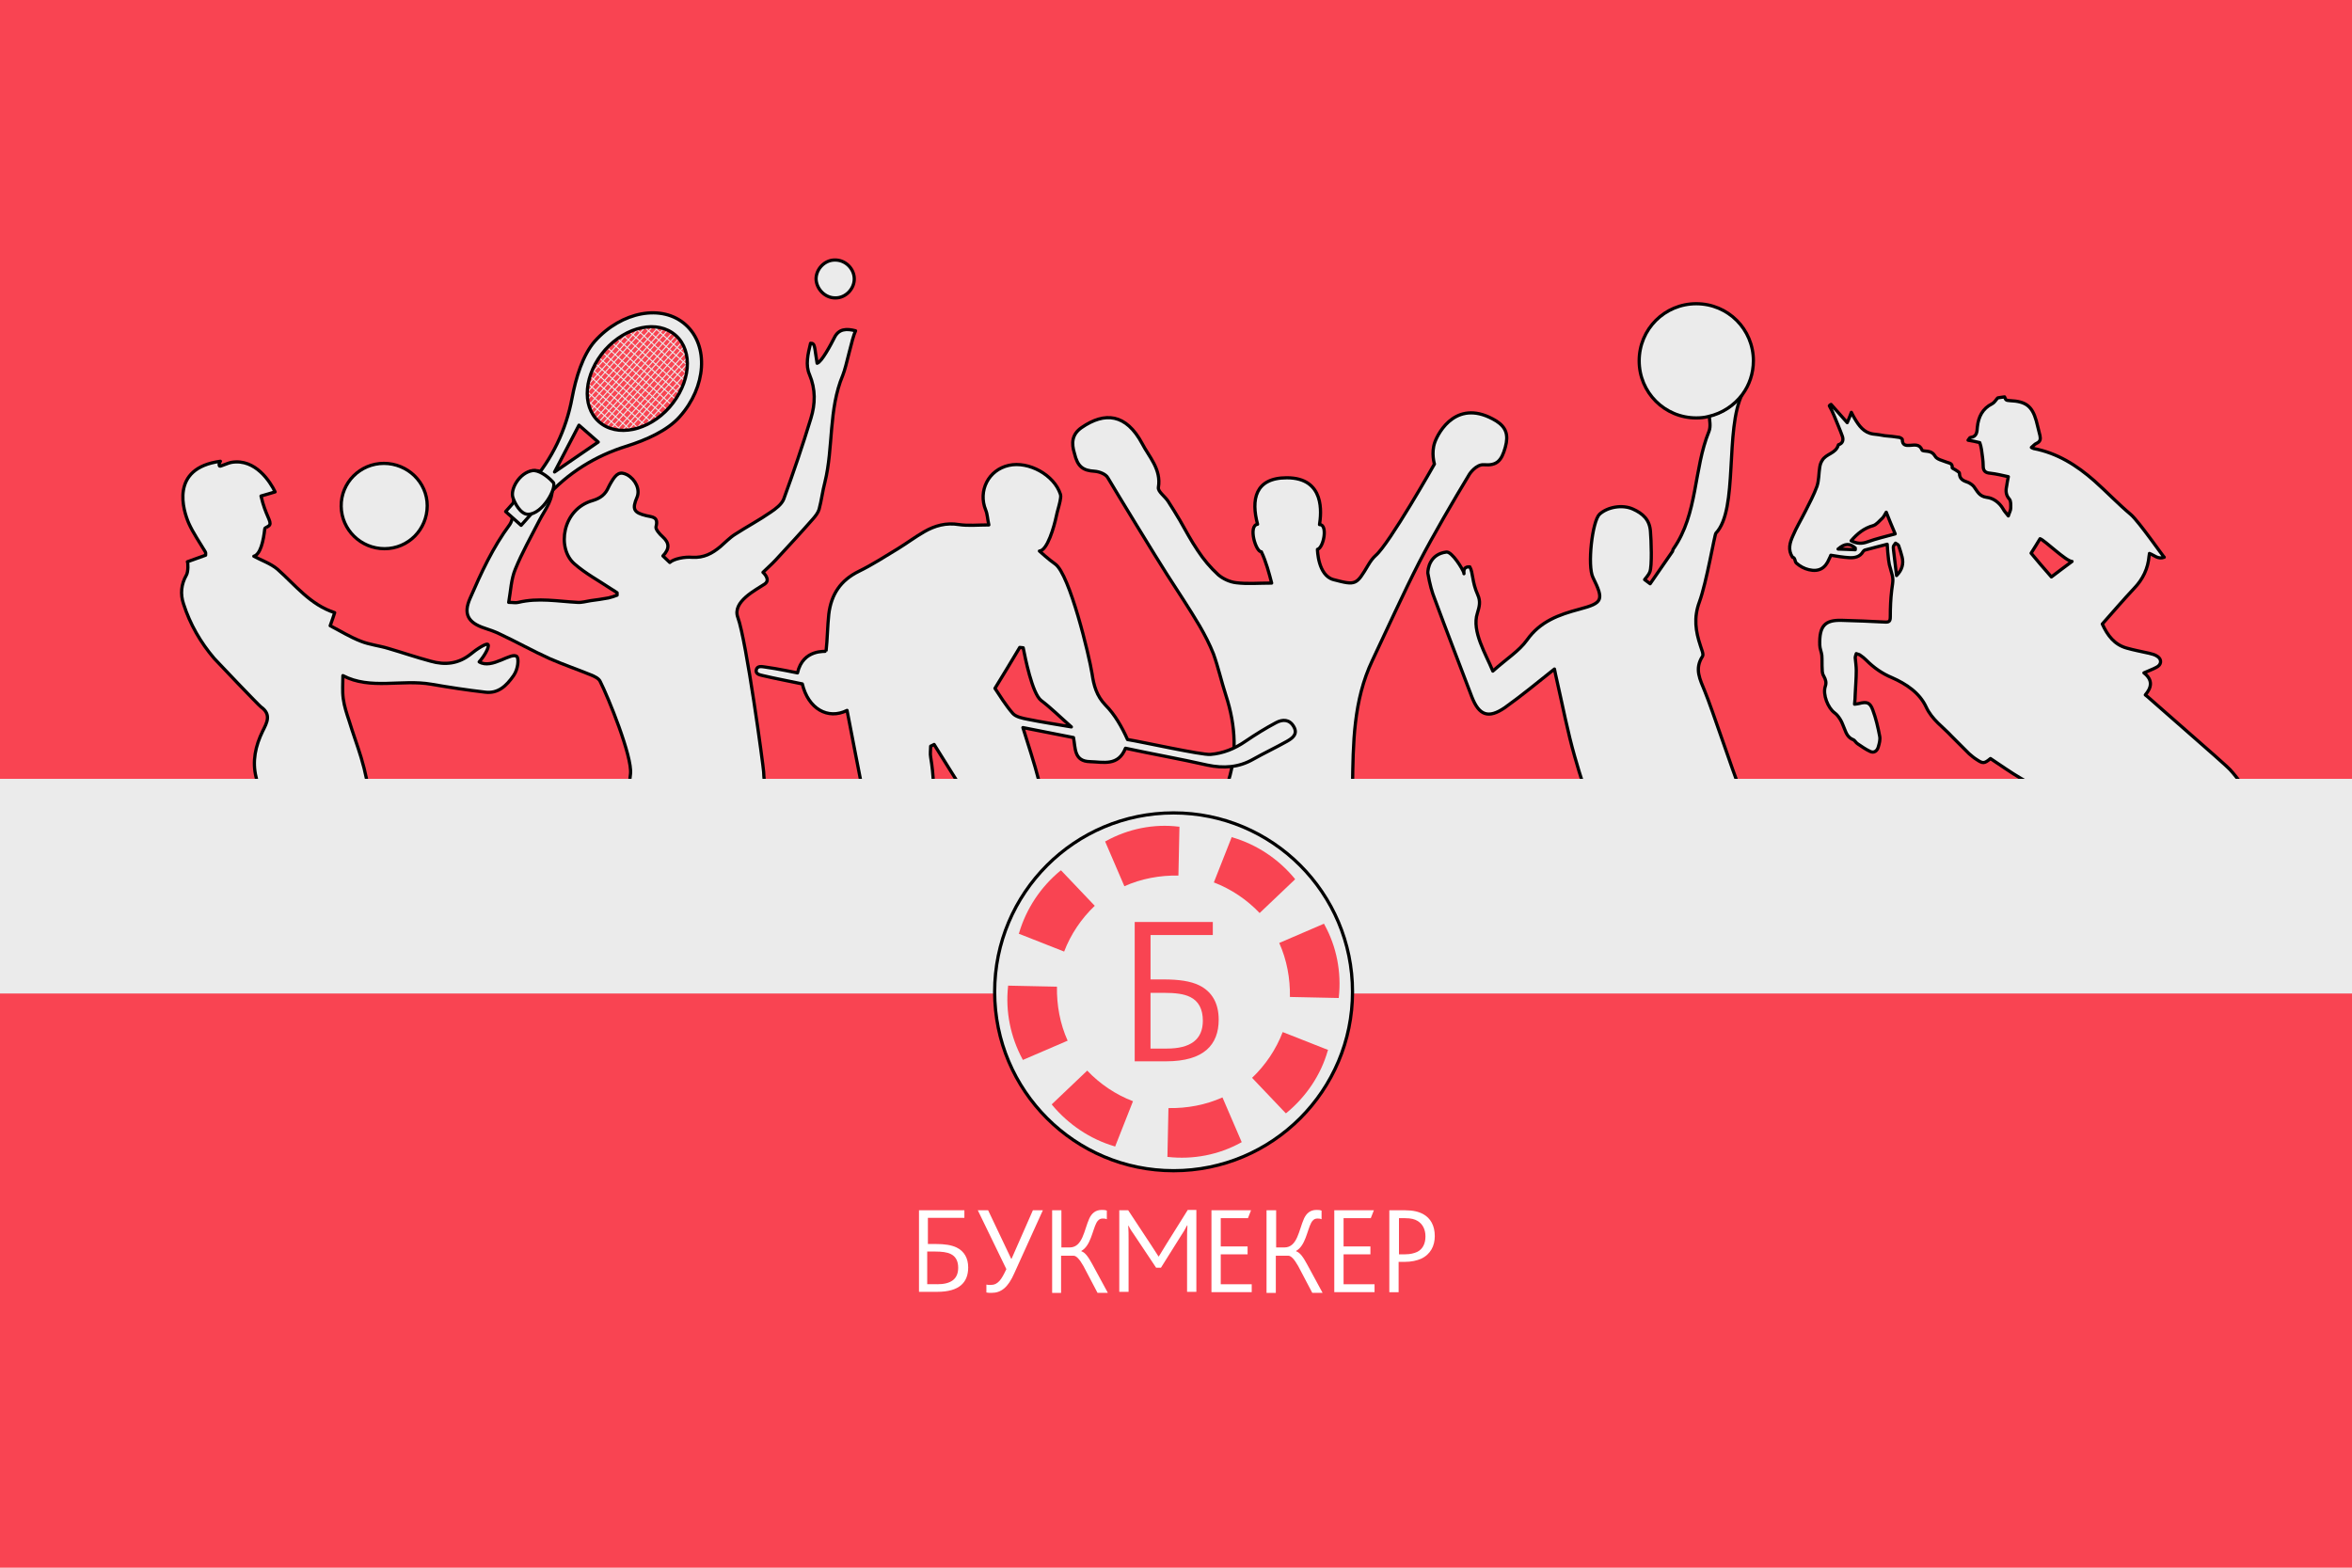 <?xml version="1.0" encoding="utf-8"?>
<!-- Generator: Adobe Illustrator 21.1.0, SVG Export Plug-In . SVG Version: 6.00 Build 0)  -->
<svg version="1.1" id="Layer_1" xmlns="http://www.w3.org/2000/svg" xmlns:xlink="http://www.w3.org/1999/xlink" x="0px" y="0px"
	 viewBox="-115.5 38.35 729 486" enable-background="new -115.5 38.35 729 486" xml:space="preserve">
<rect x="-139.23" y="22.55" fill="#F94452" width="776.46" height="517.6"/>
<path fill="#EBEBEB" stroke="#000000" stroke-linecap="round" stroke-linejoin="round" stroke-miterlimit="10" d="M143.09,143.07
	c-0.96,1.92-3.95,7.57-5.33,7.89c-0.85-4.8-0.53-6.29-2.03-6.19c-0.85,3.41-1.6,6.83-0.32,9.71c1.92,4.59,1.81,9.07,0.43,13.55
	c-2.56,8.43-5.44,16.85-8.43,25.06c-0.64,1.6-2.45,2.99-4.05,4.05c-3.52,2.45-7.36,4.48-10.99,6.83c-1.71,1.07-3.09,2.56-4.59,3.84
	c-2.56,2.13-5.12,3.52-8.75,3.31c-2.24-0.21-5.65,0.43-6.93,1.6c-0.64-0.64-1.39-1.28-2.13-2.03c2.13-2.24,2.03-4.05-0.11-5.97
	c-0.96-0.85-2.24-2.35-2.03-3.09c0.85-3.09-1.17-2.99-2.99-3.41c-3.95-0.96-4.48-2.03-2.88-5.76c0.96-2.35-0.43-5.44-3.09-6.93
	c-2.13-1.07-3.31-0.53-5.01,2.45c-0.21,0.43-0.53,0.85-0.75,1.39c-0.96,2.24-2.45,3.41-4.91,4.16c-9.49,2.67-11.2,14.83-5.65,19.62
	c3.41,2.99,7.57,5.23,11.41,7.79c0.64,0.43,1.28,0.75,1.81,1.17c0,0.21,0,0.53,0,0.75c-0.85,0.32-1.71,0.64-2.67,0.85
	c-1.81,0.32-3.73,0.64-5.55,0.85c-1.39,0.21-2.77,0.64-4.05,0.53c-6.08-0.32-12.16-1.49-18.34,0c-0.75,0.21-1.71,0-2.99,0
	c0.64-3.63,0.75-7.15,2.03-10.24c2.13-5.23,4.91-10.13,7.47-15.15c1.81-3.52,4.69-6.72,3.84-11.31c0-0.21-1.49-2.45-1.49-2.45
	c-1.39-1.71-3.95-2.24-5.87-1.07c-0.64,0.32-1.07,0.64-1.28,0.75c-3.84,2.35-2.88,7.47-3.31,10.77c-0.21,1.6-0.11,3.2-1.07,4.59
	c-5.23,7.04-8.85,14.93-12.27,22.82c-2.13,4.8-0.75,7.57,4.48,9.28c1.6,0.53,3.2,1.07,4.69,1.81c5.23,2.45,10.35,5.33,15.57,7.68
	c4.16,1.81,8.53,3.31,12.69,5.01c1.07,0.43,2.45,1.07,2.88,2.03c2.35,4.59,10.03,23.36,9.39,28.69c-0.43,4.16-3.09,24.74-3.84,30.93
	c-0.32,2.45,0.21,5.01,0.32,7.57c8.75-0.11,16-4.16,22.82-7.36c7.68-3.63,15.25-8.11,21.33-14.61c5.44-5.76,5.55-5.44,1.49-12.27
	c-0.75-1.28-0.75-3.2-0.85-4.91c-0.11-1.92-5.33-40.64-8-47.89c-1.81-4.91,5.65-8.53,8.32-10.35c2.03-1.39-0.53-3.63-0.53-3.63
	c1.28-1.28,2.67-2.45,3.95-3.84c3.84-4.16,7.79-8.43,11.52-12.69c0.75-0.85,1.6-1.92,1.92-2.99c0.75-2.77,1.07-5.65,1.81-8.43
	c2.67-10.88,1.07-22.5,5.55-33.17c1.17-2.88,2.77-11.31,3.95-13.76C146.93,140.19,144.48,140.19,143.09,143.07z"/>
<path fill="#EBEBEB" stroke="#000000" stroke-linecap="round" stroke-linejoin="round" stroke-miterlimit="10" d="M143.52,130.7
	c3.09,0,5.76-2.77,5.76-5.87c0-3.2-2.77-5.97-6.08-5.87c-3.09,0-5.76,2.77-5.76,5.87C137.54,128.03,140.32,130.8,143.52,130.7z"/>
<g>
	<g>
		
			<rect x="92.17" y="136.65" transform="matrix(0.665 -0.747 0.747 0.665 -76.798 117.359)" fill="#EBEBEB" width="0.32" height="15.15"/>
	</g>
	<g>
		
			<rect x="90.81" y="136.43" transform="matrix(0.665 -0.747 0.747 0.665 -78.362 116.845)" fill="#EBEBEB" width="0.32" height="18.56"/>
	</g>
	<g>
		
			<rect x="89.43" y="136.91" transform="matrix(0.665 -0.747 0.747 0.665 -80.023 116.347)" fill="#EBEBEB" width="0.32" height="20.8"/>
	</g>
	<g>
		
			<rect x="88.07" y="137.44" transform="matrix(0.665 -0.747 0.747 0.665 -81.588 115.832)" fill="#EBEBEB" width="0.32" height="22.72"/>
	</g>
	<g>
		
			<rect x="86.68" y="138.13" transform="matrix(0.665 -0.747 0.747 0.665 -83.249 115.332)" fill="#EBEBEB" width="0.32" height="24.53"/>
	</g>
	<g>
		
			<rect x="85.33" y="139.08" transform="matrix(0.665 -0.747 0.747 0.665 -84.813 114.818)" fill="#EBEBEB" width="0.32" height="25.6"/>
	</g>
	<g>
		
			<rect x="83.97" y="140.25" transform="matrix(0.665 -0.747 0.747 0.665 -86.377 114.304)" fill="#EBEBEB" width="0.32" height="26.24"/>
	</g>
	<g>
		
			<rect x="82.55" y="141.81" transform="matrix(0.665 -0.747 0.747 0.665 -88.025 113.762)" fill="#EBEBEB" width="0.32" height="26.24"/>
	</g>
	<g>
		
			<rect x="81.27" y="143.37" transform="matrix(0.665 -0.747 0.747 0.665 -89.616 113.331)" fill="#EBEBEB" width="0.32" height="26.24"/>
	</g>
	<g>
		
			<rect x="79.87" y="144.98" transform="matrix(0.665 -0.747 0.747 0.665 -91.167 112.774)" fill="#EBEBEB" width="0.32" height="25.92"/>
	</g>
	<g>
		
			<rect x="78.45" y="146.54" transform="matrix(0.665 -0.747 0.747 0.665 -92.815 112.234)" fill="#EBEBEB" width="0.32" height="25.92"/>
	</g>
	<g>
		
			<rect x="77.13" y="148.76" transform="matrix(0.665 -0.747 0.747 0.665 -94.393 111.76)" fill="#EBEBEB" width="0.32" height="24.53"/>
	</g>
	<g>
		
			<rect x="75.86" y="150.74" transform="matrix(0.665 -0.747 0.747 0.665 -95.983 111.329)" fill="#EBEBEB" width="0.32" height="23.68"/>
	</g>
	<g>
		
			<rect x="74.39" y="153.71" transform="matrix(0.665 -0.747 0.747 0.665 -97.618 110.746)" fill="#EBEBEB" width="0.32" height="20.8"/>
	</g>
	<g>
		
			<rect x="73.11" y="156.65" transform="matrix(0.665 -0.747 0.747 0.665 -99.209 110.315)" fill="#EBEBEB" width="0.32" height="18.02"/>
	</g>
	<g>
		
			<rect x="71.72" y="160.18" transform="matrix(0.665 -0.747 0.747 0.665 -100.76 109.759)" fill="#EBEBEB" width="0.32" height="13.87"/>
	</g>
	<g>
		
			<rect x="65.15" y="147.86" transform="matrix(0.664 -0.747 0.747 0.664 -85.984 104.585)" fill="#EBEBEB" width="16.58" height="0.32"/>
	</g>
	<g>
		<polygon fill="#EBEBEB" points="81.9,140.5 82.14,140.72 67.1,157.57 66.86,157.36 		"/>
	</g>
	<g>
		
			<rect x="62.19" y="149.75" transform="matrix(0.664 -0.747 0.747 0.664 -86.664 106.789)" fill="#EBEBEB" width="26.8" height="0.32"/>
	</g>
	<g>
		
			<rect x="61.4" y="150.99" transform="matrix(0.665 -0.747 0.747 0.665 -87.309 107.773)" fill="#EBEBEB" width="30.01" height="0.32"/>
	</g>
	<g>
		
			<rect x="61.7" y="151.09" transform="matrix(0.665 -0.747 0.747 0.665 -86.758 109.21)" fill="#EBEBEB" width="33.15" height="0.32"/>
	</g>
	<g>
		
			<rect x="61.42" y="152.71" transform="matrix(0.665 -0.747 0.747 0.665 -87.772 110.183)" fill="#EBEBEB" width="34.88" height="0.32"/>
	</g>
	<g>
		
			<rect x="62.48" y="153.66" transform="matrix(0.664 -0.747 0.747 0.664 -88.136 111.337)" fill="#EBEBEB" width="34.88" height="0.32"/>
	</g>
	<g>
		
			<rect x="63.55" y="154.61" transform="matrix(0.665 -0.747 0.747 0.665 -88.48 112.412)" fill="#EBEBEB" width="34.88" height="0.32"/>
	</g>
	<g>
		
			<rect x="64.62" y="155.57" transform="matrix(0.665 -0.747 0.747 0.665 -88.825 113.493)" fill="#EBEBEB" width="34.88" height="0.32"/>
	</g>
	<g>
		
			<rect x="65.68" y="156.52" transform="matrix(0.664 -0.747 0.747 0.664 -89.198 114.686)" fill="#EBEBEB" width="34.88" height="0.32"/>
	</g>
	<g>
		
			<rect x="66.75" y="157.47" transform="matrix(0.664 -0.747 0.747 0.664 -89.561 115.839)" fill="#EBEBEB" width="34.88" height="0.32"/>
	</g>
	<g>
		
			<rect x="67.82" y="158.42" transform="matrix(0.664 -0.747 0.747 0.664 -89.905 116.916)" fill="#EBEBEB" width="34.88" height="0.32"/>
	</g>
	<g>
		
			<rect x="70.65" y="158.63" transform="matrix(0.665 -0.747 0.747 0.665 -89.456 118.263)" fill="#EBEBEB" width="32.74" height="0.32"/>
	</g>
	<g>
		
			<rect x="72.12" y="160.52" transform="matrix(0.665 -0.747 0.747 0.665 -90.809 119.042)" fill="#EBEBEB" width="30.19" height="0.32"/>
	</g>
	<g>
		
			<rect x="75.07" y="161.23" transform="matrix(0.664 -0.747 0.747 0.664 -90.915 120.283)" fill="#EBEBEB" width="26.86" height="0.32"/>
	</g>
	<g>
		
			<rect x="78.13" y="162.1" transform="matrix(0.665 -0.747 0.747 0.665 -91.161 121.413)" fill="#EBEBEB" width="23.08" height="0.32"/>
	</g>
	<g>
		
			<rect x="82.57" y="163.67" transform="matrix(0.664 -0.747 0.747 0.664 -92.13 122.452)" fill="#EBEBEB" width="15.47" height="0.32"/>
	</g>
</g>
<path fill="#EBEBEB" stroke="#000000" stroke-linecap="round" stroke-linejoin="round" stroke-miterlimit="10" d="M97.01,139.02
	c-7.25-6.51-19.84-4.16-28.16,5.12c-3.73,4.27-5.87,11.31-7.04,17.6c-1.81,9.81-6.19,18.98-12.8,26.45l-7.79,8.75l4.8,4.27
	l7.68-8.64c6.72-7.57,15.36-12.91,24.96-15.89c6.08-1.92,12.69-4.8,16.53-9.17C103.41,158.32,104.27,145.52,97.01,139.02z
	 M56.38,184.67l7.57-14.51l5.97,5.23L56.38,184.67z M70.14,169.09c-5.55-4.91-4.59-14.83,1.92-22.29
	c6.61-7.36,16.32-9.39,21.86-4.48c5.55,4.91,4.59,14.83-1.92,22.29C85.5,171.97,75.68,174,70.14,169.09z"/>
<path fill="#EBEBEB" stroke="#000000" stroke-linecap="round" stroke-linejoin="round" stroke-miterlimit="10" d="M43.47,192.56
	c0.53,1.71,2.35,5.23,4.69,5.23c4.59,0,9.07-8.43,7.79-9.92c-1.92-2.13-4.59-3.84-6.4-3.63C45.5,184.88,42.62,190,43.47,192.56z"/>
<g>
	<path fill="#EBEBEB" stroke="#000000" stroke-linecap="round" stroke-linejoin="round" stroke-miterlimit="10" d="M338.16,216.13
		c0,0.11,0,0.11,0,0.21C338.27,216.24,338.27,216.13,338.16,216.13z"/>
	<path fill="#EBEBEB" stroke="#000000" stroke-linecap="round" stroke-linejoin="round" stroke-miterlimit="10" d="M412.93,252.71
		c-1.49-3.73-3.31-6.93-0.75-10.88c0.43-0.64-0.32-2.24-0.64-3.31c-1.49-4.48-2.13-8.64-0.32-13.55c2.24-6.08,4.69-20.8,5.12-21.33
		c7.04-7.36,2.67-32.21,8.21-43.2c-2.56,3.41-6.19,5.97-10.56,6.83c0.11,0,0.21,0,0.32,0.11c0,1.07,0.53,3.09-0.11,4.69
		c-4.8,11.73-3.41,25.49-10.99,36.37c-0.21,0.21-0.21,0.64-0.32,0.85c-2.35,3.31-4.59,6.72-6.93,10.03
		c-0.53-0.43-1.17-0.85-1.71-1.28c0.53-0.75,1.28-1.49,1.6-2.35c0.75-1.71,0.43-10.03,0.21-12.48c-0.21-3.73-2.35-5.65-5.44-7.04
		c-3.31-1.49-7.89-0.64-10.35,1.6c-2.24,2.13-3.84,16-2.03,19.62c3.41,6.93,3.09,7.89-4.16,9.81c-6.4,1.71-12.16,3.73-16.32,9.6
		c-2.45,3.41-6.29,5.76-10.56,9.6c-2.13-5.23-6.61-12.37-4.8-17.92c0.64-2.13,1.07-3.63,0.11-5.76c-1.81-4.05-1.39-6.83-2.45-8.64
		c-1.71-0.11-1.92,0.96-1.81,1.92c0,0.11,0,0.11,0,0.21c0-0.11,0-0.11,0-0.21c-0.32-1.17-3.73-6.72-5.44-6.51
		c-5.23,0.64-5.76,5.33-5.76,6.51c0.64,3.63,1.28,5.87,2.13,8c3.73,10.13,7.68,20.26,11.52,30.4c2.24,5.76,5.12,6.83,10.24,3.31
		c5.23-3.73,10.13-7.79,15.36-11.95c0.21,0.96,0.43,2.24,0.75,3.52c1.81,7.89,3.31,15.89,5.55,23.68c0.85,3.09,1.81,6.08,2.77,9.07
		h48.1C422,278.74,415.06,257.83,412.93,252.71z"/>
	<path fill="#EBEBEB" stroke="#000000" stroke-linecap="round" stroke-linejoin="round" stroke-miterlimit="10" d="M410.26,132.51
		c-9.81,0-17.7,7.89-17.7,17.7c0,9.81,7.89,17.7,17.7,17.7c1.28,0,2.56-0.11,3.73-0.43c4.27-0.96,8-3.41,10.56-6.83
		c2.13-2.88,3.41-6.51,3.41-10.45C427.97,140.4,420.08,132.51,410.26,132.51z"/>
</g>
<path fill="#EBEBEB" stroke="#000000" stroke-linecap="round" stroke-linejoin="round" stroke-miterlimit="10" d="M223.83,184.45
	c1.39,0.11,3.41,0.85,4.05,2.03c2.56,4.37,15.25,25.17,18.34,29.97c3.41,5.33,6.93,10.56,10.13,16c1.6,2.77,3.09,5.65,4.27,8.64
	c1.49,4.16,2.45,8.53,3.84,12.8c3.09,9.49,3.63,18.98,0.21,28.26h39.04c0.21-13.33,0.21-26.56,6.19-39.14
	c4.8-10.13,9.39-20.37,14.51-30.4c4.37-8.43,10.67-19.2,15.57-27.3c0,0,2.03-3.09,4.48-2.88c3.95,0.32,5.44-1.17,6.61-5.44
	c1.07-3.84,0.21-6.19-2.77-8.11c-12.05-7.36-17.92,3.31-19.09,6.61c-1.17,3.31-0.11,6.72-0.11,6.72s-13.97,24.74-18.24,28.37
	c-0.85,0.75-1.6,1.81-2.24,2.88c-3.73,6.29-3.84,6.4-10.77,4.59c-4.91-1.28-5.01-9.39-5.01-9.39c1.92-0.43,3.31-7.79,0.64-7.68
	c0.53-3.41,1.81-14.51-10.13-14.51c-9.92,0-11.09,6.83-9.07,14.4c-2.99,0.43-0.53,8.64,1.17,8.53c1.49,3.09,2.45,6.83,3.2,9.71
	c-4.16,0-7.57,0.32-10.99-0.11c-1.92-0.21-4.05-1.17-5.55-2.45c-2.45-2.24-4.59-4.8-6.4-7.57c-2.03-2.99-3.73-6.19-5.55-9.39
	c-1.17-1.92-2.35-3.95-3.63-5.87c-0.96-1.49-3.2-2.99-2.99-4.27c0.96-5.65-2.99-9.6-5.01-13.55c-5.01-9.39-11.63-9.92-18.77-5.01
	c-3.09,2.13-3.2,4.91-2.24,8C218.5,183.07,220.2,184.24,223.83,184.45z"/>
<path fill="#EBEBEB" stroke="#000000" stroke-linecap="round" stroke-linejoin="round" stroke-miterlimit="10" d="M259.67,272.23
	c3.84-0.32,7.47-1.71,10.99-4.16c2.99-2.03,6.08-3.95,9.28-5.65c2.13-1.17,4.27-1.07,5.55,1.17c1.39,2.35-0.43,3.63-2.13,4.59
	c-3.41,1.92-7.04,3.63-10.45,5.55c-4.48,2.56-9.17,2.88-14.19,1.81c-8.43-1.92-16.96-3.41-25.38-5.23
	c-2.24,5.65-6.83,4.27-10.99,4.16c-5.01-0.11-4.48-4.16-5.12-7.47c-5.33-1.07-10.67-2.13-15.68-3.09
	c1.71,5.55,3.52,10.88,4.91,16.32c1.49,5.87,1.71,11.63-3.41,16.21c-1.17,1.07-2.03,2.67-2.88,4.16c-1.28,2.24-2.24,4.59-3.63,6.72
	c-1.28,1.92-2.99,3.63-4.27,5.55c-1.07,1.49-0.96,2.56,1.07,3.73c3.09,1.92,7.25,2.67,7.04,8.11c-0.11,3.73,0.43,4.59-3.73,4.37
	c-6.51-0.21-13.01-0.75-19.52-1.28c-1.07-0.11-2.99-1.49-2.99-2.24c0.11-3.73-2.56-6.93-1.28-10.99c0.85-2.67,0-5.97,0.32-8.85
	c0.11-1.17,1.17-2.35,1.81-3.41c0.85,0.64,1.81,1.17,2.56,1.92c0.43,0.43,0.75,0.85,1.6,1.92c1.28-4.27,1.92-8.21,3.52-11.63
	c1.6-3.41,4.27-6.29,6.83-10.13c-2.35,0.64-3.63,0.96-5.12,1.28c-3.52-5.55-6.93-11.09-10.35-16.53c-0.32,0.21-0.64,0.32-1.07,0.53
	c0,1.17-0.21,2.35,0,3.41c0.96,5.65,1.17,11.2,0.43,17.07c-1.28,9.71-3.95,12.69-13.76,12.48c-3.63-0.11-4.59,0.96-4.8,4.59
	c-0.11,1.92,0,3.95-0.53,5.76c-0.32,1.28-1.39,2.56-2.45,3.41c-0.96,0.75-2.24,1.07-3.41,1.6c-3.63-6.61-5.97-17.06-4.8-24.32
	c0.32-1.71,1.6-3.52,2.88-4.91c1.49-1.49,3.63-2.45,5.65-3.84c-1.71-8.64-3.41-17.49-5.12-26.34c-5.97,2.99-12.05-0.53-13.87-8.21
	c-3.95-0.85-8.11-1.6-12.16-2.56c-0.85-0.21-2.37-0.43-2.13-1.71c0.25-1.51,1.92-1.07,2.77-0.96c3.41,0.43,10.03,1.81,10.03,1.81
	c1.71-7.57,8.85-6.51,8.85-6.72c0.43-3.84,0.43-7.68,0.85-11.52c0.75-6.08,3.63-10.45,9.28-13.23c4.16-2.03,8.11-4.59,12.16-7.04
	c2.77-1.71,5.33-3.63,8.11-5.23c3.31-1.92,6.83-2.88,10.77-2.24c2.88,0.43,5.87,0.11,9.28,0.11c-0.43-1.92-0.43-3.31-0.96-4.59
	c-2.45-5.97,0.85-12.48,7.15-13.87c6.19-1.39,14.08,2.99,16,8.96c0.21,0.64,0,1.49-0.11,2.13c-0.32,1.6-0.85,3.09-1.17,4.69
	c-0.64,3.09-2.77,10.67-5.23,10.77c0,0,2.77,2.56,4.91,4.05c4.48,3.2,10.56,28.58,11.41,34.02c0.53,3.63,1.39,6.83,4.16,9.71
	c2.88,2.88,5.12,6.83,6.83,10.67C238.23,268.28,256.89,272.44,259.67,272.23z M207.19,255.49c-2.77-2.13-5.01-13.55-5.55-16.32
	c-0.32,0-0.75-0.11-1.07-0.11c-2.45,4.16-5.01,8.32-7.68,12.69c1.49,2.24,3.31,5.23,5.55,7.79c0.96,1.07,2.99,1.49,4.69,1.81
	c4.16,0.85,8.43,1.49,13.44,2.35C213.06,260.61,210.28,257.83,207.19,255.49z M186.82,326.41c0.11-0.32,0.21-0.64,0.32-1.07
	c-3.09-0.75-6.19-1.39-9.28-2.13c-0.11,0.32-0.21,0.53-0.32,0.85C180.1,326.84,183.62,325.99,186.82,326.41z M190.55,325.77
	c0,0.32,0,0.53,0,0.85c2.56,0,5.12,0,7.57,0c0-0.32,0-0.53-0.11-0.85C195.57,325.77,193.11,325.77,190.55,325.77z"/>
<g>
	<path fill="#FFFFFF" d="M169.22,413.55h14.19v2.35H172.1V424h2.35c2.88,0,4.91,0.32,6.51,1.07c2.45,1.17,3.63,3.41,3.63,6.19
		c0,4.59-2.67,7.57-9.6,7.57h-5.65v-25.28H169.22z M174.98,436.48c4.27,0,6.51-1.6,6.51-5.12c0-2.03-0.75-3.52-2.35-4.27
		c-1.07-0.53-2.67-0.75-4.8-0.75h-2.45v10.13H174.98z"/>
	<path fill="#FFFFFF" d="M190.23,439.04v-2.45c0.43,0.11,0.85,0.11,1.28,0.11c2.35,0,3.41-1.71,4.91-4.91l-8.85-18.24h3.2
		l7.15,15.04h0.11l6.61-15.04h3.09l-8.85,19.52c-1.92,4.37-4.05,6.08-7.04,6.08C191.3,439.15,190.66,439.15,190.23,439.04z"/>
	<path fill="#FFFFFF" d="M210.6,413.55h2.88v11.52h2.56c4.05,0,4.48-5.44,6.08-8.96c0.75-1.6,1.92-2.67,3.84-2.67
		c0.53,0,1.07,0,1.6,0.21v2.67c-0.53-0.21-0.85-0.21-1.28-0.21c-0.96,0-1.49,0.53-1.92,1.28c-1.28,2.45-1.81,7.15-4.69,8.75v0.11
		c1.28,0.43,2.24,1.92,3.41,4.05l4.8,8.85h-3.2l-4.37-8.32c-1.28-2.24-2.24-3.2-3.09-3.2h-3.84v11.52h-2.77V413.55z"/>
	<path fill="#FFFFFF" d="M231.51,413.55h2.67l7.04,10.67c1.07,1.6,1.71,2.67,2.35,3.63h0.11c0.64-1.07,1.39-2.24,2.35-3.84
		l6.61-10.56h2.67v25.38h-2.88v-16.32c0-1.28,0-2.99,0.11-4.27h-0.11c-0.53,1.07-1.28,2.35-1.81,3.09l-6.29,10.03h-1.49l-6.83-10.24
		c-0.53-0.75-1.28-1.81-1.71-2.77h-0.11c0.11,1.17,0.11,2.99,0.11,4.16v16.32h-2.88v-25.28H231.51z"/>
	<path fill="#FFFFFF" d="M259.99,413.55h12.27l-0.96,2.45h-8.43v8.75h8.32v2.45h-8.32v9.28h9.6v2.45h-12.48V413.55z"/>
	<path fill="#FFFFFF" d="M277.16,413.55h2.88v11.52h2.56c4.05,0,4.48-5.44,6.08-8.96c0.75-1.6,1.92-2.67,3.84-2.67
		c0.53,0,1.07,0,1.6,0.21v2.67c-0.53-0.21-0.85-0.21-1.28-0.21c-0.96,0-1.49,0.53-1.92,1.28c-1.28,2.45-1.81,7.15-4.69,8.75v0.11
		c1.28,0.43,2.24,1.92,3.41,4.05l4.8,8.85h-3.2l-4.37-8.32c-1.28-2.24-2.24-3.2-3.09-3.2h-3.84v11.52h-2.88v-25.6H277.16z"/>
	<path fill="#FFFFFF" d="M298.06,413.55h12.27l-0.96,2.45h-8.43v8.75h8.32v2.45h-8.32v9.28h9.6v2.45h-12.48V413.55z"/>
	<path fill="#FFFFFF" d="M315.23,413.55h4.8c2.45,0,4.16,0.43,5.55,1.17c2.35,1.28,3.63,3.63,3.63,6.83c0,2.99-1.28,5.65-4.27,7.04
		c-1.28,0.53-2.88,0.96-5.23,0.96h-1.71v9.39h-2.88v-25.38H315.23z M320.03,427.2c1.6,0,2.77-0.32,3.73-0.75
		c1.71-0.85,2.56-2.56,2.56-4.8c0-2.13-0.85-3.84-2.45-4.8c-0.85-0.53-2.03-0.85-3.84-0.85h-1.92v11.2H320.03z"/>
</g>
<path fill="#EBEBEB" stroke="#000000" stroke-linecap="round" stroke-linejoin="round" stroke-miterlimit="10" d="M16.92,195.12
	c0-7.25-6.08-13.12-13.44-13.12c-7.36,0-13.33,5.97-13.23,13.33c0.11,7.25,6.08,13.12,13.44,13.12
	C11.05,208.45,16.92,202.48,16.92,195.12z"/>
<path fill="#EBEBEB" stroke="#000000" stroke-linecap="round" stroke-linejoin="round" stroke-miterlimit="10" d="M-58.6,225.62
	c2.03,6.29,5.23,11.84,9.49,16.85c0.75,0.85,13.87,14.61,14.51,15.04c3.31,2.35,1.81,4.91,0.53,7.47c-2.24,4.59-3.31,9.39-2.03,14.4
	c0.96,3.84,1.07,7.68-0.53,11.2c-1.39,3.09-1.71,6.29-1.92,9.49h37.97c0.64-9.07-0.32-18.02-2.99-26.88
	c-1.17-3.84-2.56-7.57-3.73-11.41c-0.75-2.24-1.49-4.48-1.81-6.83c-0.32-2.35-0.11-4.69-0.11-7.15c8.53,4.48,18.24,1.07,27.41,2.67
	c5.55,0.96,11.09,1.81,16.64,2.45c4.05,0.53,6.61-1.92,8.85-5.12c1.49-2.13,1.6-5.23,1.07-5.87c-1.6-1.71-7.79,4.05-11.73,1.6
	c1.39-1.49,3.2-4.48,2.77-5.33c-0.32-0.75-3.84,1.6-5.33,2.88c-3.84,3.09-8,3.52-12.48,2.24c-4.37-1.17-8.75-2.67-13.12-3.95
	c-2.77-0.85-5.87-1.17-8.53-2.24c-3.31-1.28-6.4-3.2-9.49-4.8c0.64-1.71,0.96-2.77,1.39-4.05c-7.57-2.45-12.16-8.53-17.7-13.44
	c-2.13-1.81-5.01-2.77-7.36-4.05c2.03-0.53,2.99-4.69,3.41-8.64c0-0.11,1.28-0.64,1.49-1.07c0.64-1.17-1.28-2.88-2.67-8.96
	c1.39-0.43,3.09-0.85,4.37-1.28c-1.49-3.09-6.08-10.35-13.44-9.17c-1.28,0.21-3.63,1.39-3.73,1.17c-0.11,0-0.43-0.53,0.21-1.49
	c-15.89,2.13-11.41,15.47-9.81,19.2c1.39,3.09,3.41,5.97,5.12,8.85c0.21,0.32,0.11,0.75,0.11,1.07c-1.92,0.64-3.73,1.39-5.65,2.03
	c0.21,0.21,0.32,3.09-0.32,4.16C-59.34,219.44-59.66,222.53-58.6,225.62z"/>
<path fill="#EBEBEB" stroke="#000000" stroke-linecap="round" stroke-linejoin="round" stroke-miterlimit="10" d="M441.3,212.93
	c1.07,0.96,2.45,1.71,3.84,2.03c3.09,0.75,5.12-0.43,6.29-3.31c0.21-0.43,0.43-0.85,0.53-1.17c1.92,0.32,3.84,0.64,5.65,0.75
	c1.71,0.11,3.41-0.21,4.37-1.92c0.11-0.21,0.32-0.32,0.53-0.43c2.24-0.64,4.59-1.17,6.93-1.81c0.11,1.6,0.21,3.31,0.43,4.91
	c0.11,0.96,0.32,1.92,0.64,2.88c0.96,3.2,0.75,3.2,0.32,6.51c-0.32,2.67-0.43,5.44-0.43,8.11c0,1.49-0.32,1.81-1.81,1.71
	c-4.37-0.21-8.85-0.43-13.33-0.53c-5.01-0.11-6.93,1.6-6.72,7.68c0,1.07,0.53,2.13,0.64,3.2c0.11,1.49,0,2.88,0.11,4.37
	c0,0.75,0.11,1.49,0.53,2.13c0.53,0.96,0.85,1.92,0.43,3.09c-0.85,2.56,0.85,6.72,2.88,8.21c0.75,0.53,1.28,1.28,1.81,2.13
	c0.53,0.85,0.85,1.92,1.28,2.88c0.53,1.39,1.07,2.67,2.67,3.31c0.53,0.21,0.85,0.96,1.39,1.28c1.28,0.85,2.45,1.71,3.84,2.35
	c1.28,0.64,2.24-0.21,2.56-1.39c0.32-1.07,0.64-2.24,0.43-3.31c-0.53-2.77-1.17-5.55-2.13-8.11c-0.85-2.35-1.81-2.67-4.27-2.03
	c-0.32,0.11-0.75,0.11-1.39,0.21c0.11-1.17,0.21-2.13,0.21-3.2c0.11-2.45,0.32-4.8,0.32-7.25c0-1.28-0.21-2.67-0.32-3.95
	c0-0.43,0.21-0.85,0.32-1.28c0.43,0.21,0.96,0.21,1.28,0.53c0.64,0.43,1.28,0.96,1.81,1.49c2.35,2.35,4.91,4.16,8,5.44
	c4.37,1.92,8.53,4.69,10.56,9.07c1.81,3.95,5.23,6.19,7.89,9.07c1.81,1.81,3.63,3.63,5.44,5.44c0.75,0.64,1.49,1.28,2.35,1.81
	c1.92,1.28,2.35,1.28,4.27-0.32c3.09,2.03,6.19,4.27,9.49,6.19c1.49,0.85,2.99,1.71,4.48,2.56h66.13c-0.75-0.11-1.39-0.32-1.71-0.32
	c-0.32-0.11-0.53-0.64-0.85-0.96c-1.07-1.39-2.13-2.77-3.31-4.05c-1.6-1.6-3.31-2.99-4.91-4.48c-6.72-5.87-13.33-11.73-20.05-17.6
	c-0.32-0.32-0.75-0.64-1.28-1.07c1.92-2.24,2.45-4.59-0.43-6.83c1.39-0.64,2.67-1.07,3.84-1.71c1.6-0.75,1.81-2.45,0.32-3.41
	c-0.75-0.53-1.71-0.75-2.56-0.96c-2.35-0.53-4.69-0.96-6.93-1.6c-3.84-1.07-5.97-3.95-7.57-7.47c3.31-3.73,6.51-7.47,9.81-10.99
	c2.77-2.88,4.37-6.19,4.69-10.13c0-0.21,0.11-0.43,0.11-0.75c1.49,0.53,2.67,1.92,4.59,1.17c-0.43-0.32-7.79-10.99-10.35-13.23
	c-3.95-3.31-7.47-7.04-11.31-10.45c-5.44-4.8-11.52-8.64-18.88-10.03c-0.11,0-0.21-0.11-0.64-0.32c0.64-0.53,1.07-1.07,1.6-1.28
	c1.17-0.53,1.28-1.28,1.07-2.35c-0.43-1.6-0.75-3.2-1.17-4.69c-1.28-4.48-3.2-5.97-8.11-6.19c-1.28-0.11-1.28-0.11-1.71-1.17
	c-0.85,0.11-1.6,0.21-2.13,0.32c-0.64,0.75-1.07,1.49-1.71,1.81c-2.99,1.49-4.27,4.05-4.59,7.25c-0.11,1.39-0.11,2.99-2.13,3.2
	c-0.21,0-0.32,0.32-0.75,0.85c1.28,0.21,2.35,0.43,3.63,0.75c0.21,0.64,0.43,1.39,0.53,2.13c0.21,1.71,0.53,3.41,0.53,5.12
	c0,1.6,0.75,2.13,2.24,2.24c1.81,0.21,3.63,0.64,5.55,1.07c-0.21,1.17-0.43,2.13-0.53,2.99c-0.32,1.49-0.21,2.77,0.85,3.95
	c0.53,0.64,0.43,1.81,0.43,2.77c0,0.75-0.43,1.39-0.75,2.45c-0.64-0.85-1.28-1.49-1.6-2.13c-1.17-2.03-3.09-3.41-5.12-3.63
	c-2.35-0.32-2.88-1.92-3.95-3.31c-0.43-0.53-1.07-0.96-1.71-1.28c-1.49-0.53-2.77-0.96-2.77-2.88c0-0.32-0.85-0.75-1.28-1.07
	c-0.32-0.21-1.07-0.53-0.96-0.64c0.11-1.39-0.85-1.39-1.71-1.71c-1.28-0.53-3.09-0.85-3.63-1.92c-0.96-1.6-2.24-1.39-3.52-1.6
	c-0.21,0-0.43-0.11-0.53-0.32c-0.75-1.81-2.24-1.49-3.63-1.39c-1.39,0.11-2.45,0-2.45-1.81c0-0.21-0.53-0.53-0.85-0.64
	c-1.49-0.21-2.99-0.43-4.59-0.53c-1.17-0.21-2.45-0.43-3.63-0.53c-2.88-0.43-4.37-2.56-5.76-4.91c-0.32-0.53-0.53-0.96-0.96-1.81
	c-0.43,1.17-0.75,2.03-1.28,3.2c-1.81-2.03-3.41-3.84-5.01-5.65c-0.21,0.11-0.43,0.21-0.53,0.43c0.53,0.96,1.07,2.03,1.49,3.09
	c0.85,2.13,1.81,4.27,2.56,6.4c0.32,0.96,0.21,2.13-1.17,2.56c0,0-0.11,0-0.11,0.11c-0.75,2.67-3.84,2.67-5.01,4.8
	c-0.43,0.64-0.64,1.39-0.75,2.13c-0.32,1.92-0.21,3.95-0.85,5.87c-0.96,2.67-2.35,5.23-3.63,7.79c-1.28,2.56-2.77,5.01-3.84,7.57
	c-0.96,2.13-1.6,4.37-0.11,6.61C440.98,211.22,440.77,212.5,441.3,212.93z M516.81,205.36c1.39,0.43,8.11,7.04,9.92,7.04
	c-2.35,1.71-4.27,3.2-6.4,4.8c-2.24-2.56-4.37-5.01-6.29-7.36C515.11,208.13,516.07,206.64,516.81,205.36z M472.98,207.49
	c0.43,1.17,0.75,2.35,1.07,3.52c0.53,2.13,0,4.05-1.71,5.76c-0.32-2.67-0.64-5.33-0.96-8c0-0.32-0.11-0.75,0-1.07
	c0.11-0.32,0.43-0.64,0.64-0.96C472.44,207.06,472.87,207.17,472.98,207.49z M465.09,201.3c1.07-0.32,1.92-1.49,2.88-2.35
	c0.43-0.43,0.64-0.96,1.17-1.81c0.96,2.45,1.81,4.48,2.77,6.72c-3.09,0.85-5.87,1.49-8.53,2.45c-1.71,0.64-3.31,0.64-5.12-0.32
	C460.18,203.76,462.31,202.05,465.09,201.3z M459.54,208.24c0,0.21,0,0.32,0,0.53c-1.71-0.11-3.31-0.11-5.33-0.21
	C456.34,206.74,457.83,206.74,459.54,208.24z"/>
<rect x="-139.23" y="279.8" fill="#EBEBEB" width="776.46" height="66.55"/>
<g>
	
		<circle fill="#EBEBEB" stroke="#000000" stroke-linecap="round" stroke-linejoin="round" stroke-miterlimit="10" cx="248.25" cy="345.82" r="55.46"/>
	<g>
		<path fill="#F94452" d="M227.24,299.11l-0.21,0.11l5.97,13.87l0,0c5.23-2.35,10.99-3.41,16.75-3.31l0,0l0.32-15.15h-0.21
			C242.17,293.67,234.17,295.27,227.24,299.11z"/>
		<path fill="#F94452" d="M269.16,392.54l0.21-0.11l-5.97-13.87l0,0c-5.23,2.35-10.99,3.41-16.74,3.31l0,0l-0.32,15.15h0.21
			C254.33,397.87,262.23,396.38,269.16,392.54z"/>
		<path fill="#F94452" d="M201.43,366.73l0.11,0.21l13.87-5.97l0,0c-2.35-5.23-3.41-10.99-3.31-16.74l0,0l-15.15-0.32v0.21
			C196.1,351.9,197.7,359.8,201.43,366.73z"/>
		<path fill="#F94452" d="M294.97,324.92l-0.11-0.21L281,330.68l0,0c2.35,5.23,3.41,10.99,3.31,16.74l0,0l15.15,0.32v-0.21
			C300.3,339.74,298.81,331.85,294.97,324.92z"/>
		<path fill="#F94452" d="M200.36,327.59l-0.11,0.21l14.08,5.55l0,0c2.03-5.33,5.33-10.24,9.49-14.19l0,0l-10.45-10.99l-0.21,0.11
			C207.08,313.29,202.6,320.01,200.36,327.59z"/>
		<path fill="#F94452" d="M296.04,364.06l0.11-0.21l-14.08-5.55l0,0c-2.03,5.33-5.33,10.24-9.49,14.19l0,0l10.45,10.99l0.21-0.11
			C289.32,378.35,293.9,371.63,296.04,364.06z"/>
		<path fill="#F94452" d="M229.91,393.71l0.21,0.11l5.55-14.08l0,0c-5.33-2.03-10.24-5.33-14.19-9.49l0,0L210.5,380.7l0.11,0.21
			C215.72,386.99,222.34,391.47,229.91,393.71z"/>
		<path fill="#F94452" d="M266.49,297.94l-0.21-0.11l-5.55,14.08l0,0c5.33,2.03,10.24,5.33,14.19,9.49l0,0l10.99-10.45l-0.11-0.21
			C280.78,304.65,274.06,300.17,266.49,297.94z"/>
	</g>
	<g>
		<path fill="#F94452" d="M236.2,324.17h24.21v4.05h-19.3v13.76h3.95c4.91,0,8.43,0.53,11.09,1.81c4.16,2.03,6.08,5.76,6.08,10.67
			c0,7.79-4.59,12.91-16.32,12.91h-9.71V324.17z M246.12,363.42c7.36,0,11.2-2.77,11.2-8.64c0-3.52-1.28-6.08-3.95-7.36
			c-1.92-0.96-4.59-1.28-8.11-1.28h-4.16v17.28H246.12z"/>
	</g>
</g>
</svg>
